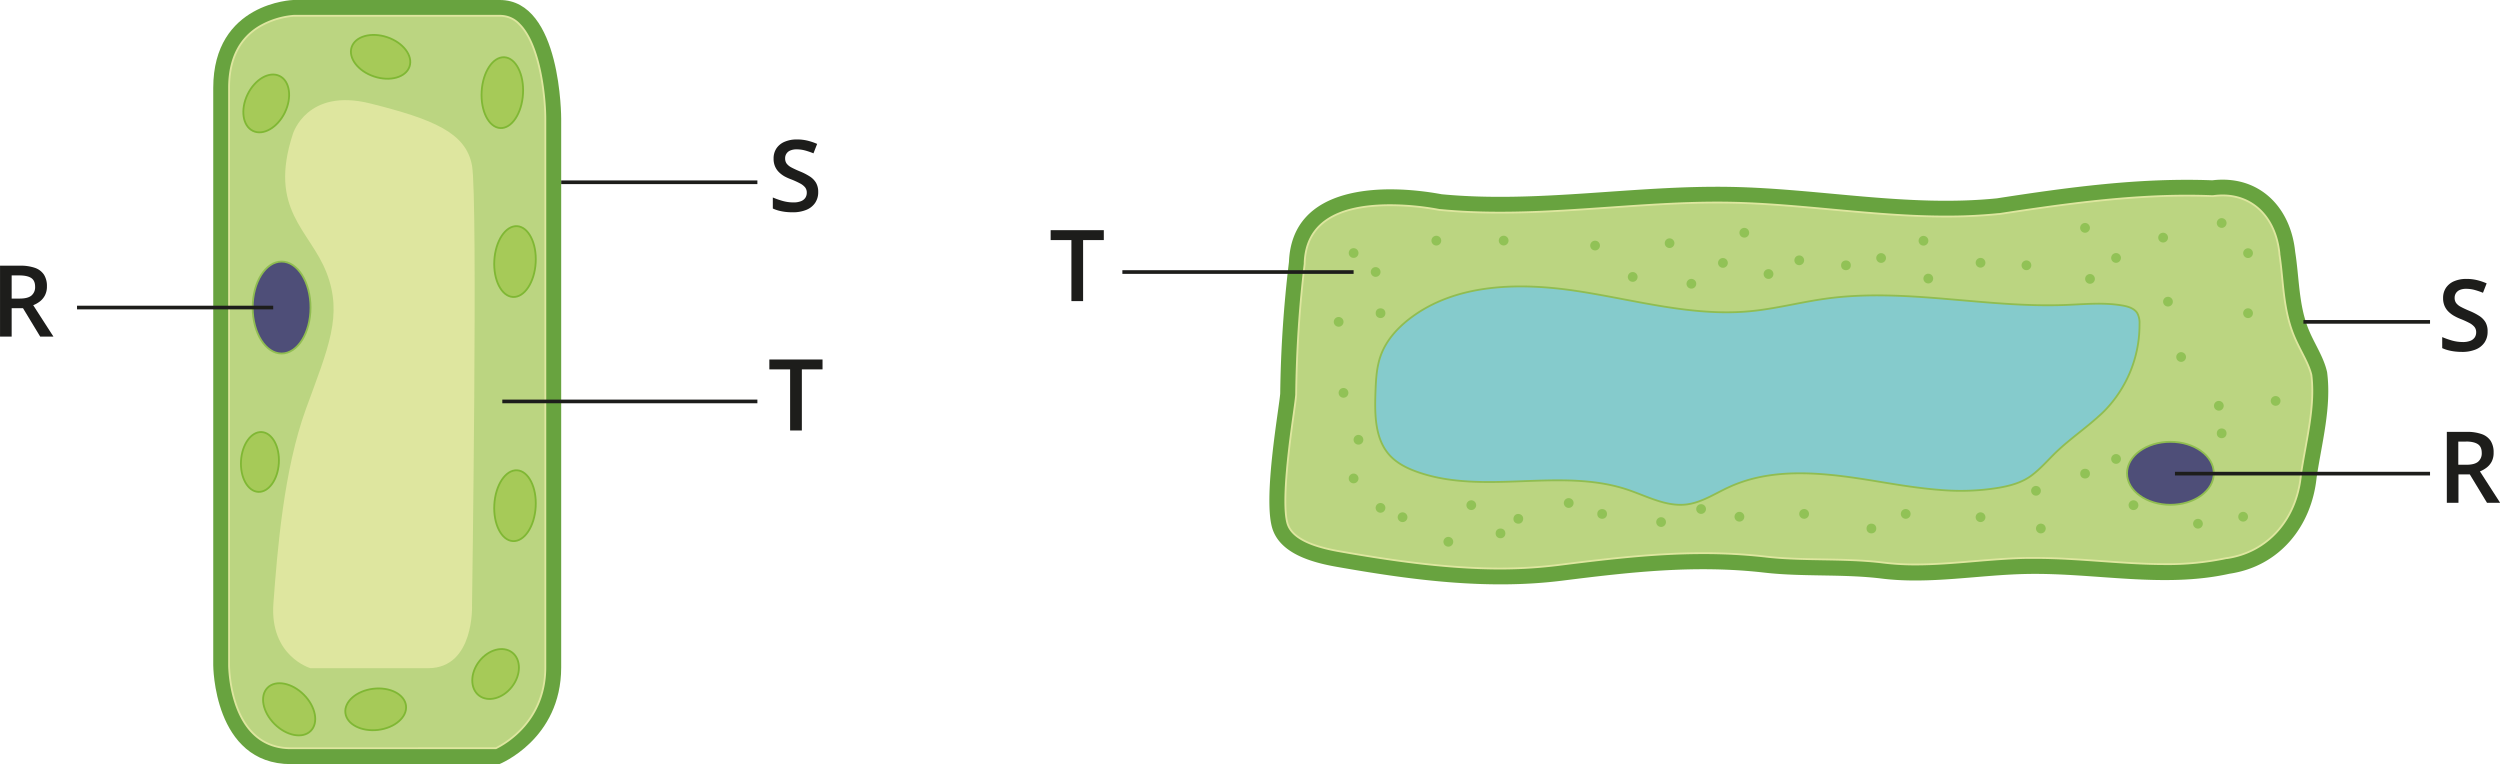 <svg xmlns="http://www.w3.org/2000/svg" width="479.91mm" height="146.68mm" viewBox="0 0 1360.36 415.79"><defs><style>.cls-1{fill:#68a33f;}.cls-2{fill:#bbd581;stroke:#dee69f;}.cls-2,.cls-3,.cls-4,.cls-6,.cls-8{stroke-miterlimit:10;}.cls-3{fill:#85cbcc;}.cls-3,.cls-4{stroke:#90bd51;}.cls-4{fill:#4e4e78;}.cls-5{fill:#91c256;}.cls-6{fill:none;stroke:#1d1d1b;stroke-width:2px;}.cls-7{fill:#1d1d1b;}.cls-8{fill:#a6ca58;stroke:#7fb734;}.cls-9{fill:#dee69f;}</style></defs><g id="Слой_2" data-name="Слой 2"><g id="Слой_1-2" data-name="Слой 1"><path class="cls-1" d="M706.45,142.52c1.67-42.22,51.43-42.68,83.07-36.82,52.29,5,104.86-5,157.38-4,48.37.9,96.69,11.13,144.82,6.22,38.84-6,77.71-11.33,117.19-9.81,25.08-3,42.54,14.1,45.08,38.9,2.22,14.09,1.89,28.8,7.2,42,3.18,7.94,8.33,15.15,10.17,23.51,2.49,19.05-2.89,38.47-5.7,57.29-2.73,26.69-20.22,48.39-47.47,52.4-35.88,8-73.2-.56-110,.11-26.45.48-53,5.76-79.21,2.51-20.91-2.59-42.93-.84-63.86-3.24-37.53-4.3-72.49-.33-110,4.38-40.87,5.15-82.3-.39-122.87-7.56-14.36-2.53-31.37-7.64-35.1-21.74-4.62-17.43,4-64.82,4.54-72.59A661.68,661.68,0,0,1,706.45,142.52Z" transform="translate(-5.07)"/><path class="cls-2" d="M821.71,309.39c-30.39,0-61.48-4.77-87.89-9.43-17.06-3-26.3-8.07-28.26-15.45-3.17-12,1.48-45.1,3.47-59.25.72-5.15,1.2-8.55,1.34-10.53l0-.26v-.25A657.22,657.22,0,0,1,715,143.55l0-.34v-.35c.82-20.7,16.51-31.2,46.64-31.2A146.88,146.88,0,0,1,788,114.18l.37.07.37,0c10.23,1,20.93,1.46,32.7,1.46,19.93,0,40.08-1.41,59.57-2.77,19.23-1.34,39.11-2.73,58.52-2.73q3.63,0,7.26.07c18.14.34,36.73,2.05,54.71,3.71,20.44,1.89,41.58,3.84,62.53,3.84a281.07,281.07,0,0,0,28.62-1.37l.22,0,.21,0c32.73-5,67.56-10,102-10,4.56,0,9.1.09,13.5.26l.69,0,.68-.08a38.3,38.3,0,0,1,4.61-.29c16.78,0,28.89,12.37,30.85,31.5l0,.24,0,.23c.65,4.14,1.07,8.34,1.52,12.79,1,10.26,2.08,20.86,6.19,31.11,1.34,3.34,2.93,6.45,4.46,9.45,2.19,4.28,4.27,8.33,5.22,12.36,1.61,13-.81,26.43-3.37,40.62-.82,4.54-1.67,9.24-2.36,13.89l0,.19,0,.2c-2.45,23.95-18.21,41.52-40.14,44.75l-.31,0-.31.06a152.29,152.29,0,0,1-33.21,3.23c-11.37,0-23.18-.85-34.6-1.66-11.77-.84-23.94-1.71-36-1.71-1.47,0-2.93,0-4.41,0-9.8.18-19.64,1-29.15,1.8-10.4.87-21.15,1.76-31.51,1.76a141,141,0,0,1-17.33-1c-11.14-1.38-22.53-1.58-33.54-1.77-10.58-.18-20.58-.35-30.39-1.48a298.56,298.56,0,0,0-34.38-1.9c-25.57,0-50.3,2.85-77.66,6.29A260.4,260.4,0,0,1,821.71,309.39Z" transform="translate(-5.07)"/><path class="cls-3" d="M1150.17,223.62a67,67,0,0,0,19.12-47.39,11.18,11.18,0,0,0-1.2-5.78c-1.62-2.64-4.94-3.65-8-4.19-10.34-1.82-20.93-.69-31.42-.3-43.3,1.63-86.79-9.34-129.73-3.49-14.08,1.92-27.9,5.64-42.05,6.93-31.49,2.87-62.66-6.34-93.93-11.07s-66-4.15-91,15.21c-6.67,5.16-12.52,11.7-15.45,19.61-2.45,6.59-2.75,13.76-3,20.79-.4,11.82-.25,24.92,7.67,33.71,4,4.43,9.52,7.17,15.14,9.16,36.26,12.81,77.79-2.55,114.28,9.62,10.57,3.52,21,9.38,32.08,8.08,8.38-1,15.66-6,23.33-9.48,25.06-11.5,54.19-7.46,81.4-2.94,11,1.83,22.12,3.64,33.29,4.5a128.36,128.36,0,0,0,32.29-1.22c6.16-1.1,12.29-2.76,17.4-6.53s9.2-8.66,13.73-13c7.42-7.05,15.9-12.82,23.42-19.75C1148.46,225.3,1149.32,224.47,1150.17,223.62Z" transform="translate(-5.07)"/><ellipse class="cls-4" cx="1181.03" cy="257.55" rx="23.61" ry="17.14"/><path class="cls-5" d="M736.14,175.15a2.65,2.65,0,1,0-2.65,2.64h0A2.65,2.65,0,0,0,736.14,175.15Z" transform="translate(-5.07)"/><path class="cls-5" d="M789.31,130.93a2.66,2.66,0,1,0-2.66,2.68,2.67,2.67,0,0,0,2.66-2.68Z" transform="translate(-5.07)"/><path class="cls-5" d="M875.68,133.61a2.65,2.65,0,1,0-2.65,2.66,2.65,2.65,0,0,0,2.65-2.66Z" transform="translate(-5.07)"/><circle class="cls-5" cx="831.22" cy="282.3" r="2.65" transform="translate(414.35 1057.57) rotate(-80.78)"/><path class="cls-5" d="M896.16,150.71a2.66,2.66,0,1,0-2.67,2.64h0A2.64,2.64,0,0,0,896.16,150.71Z" transform="translate(-5.07)"/><path class="cls-5" d="M928.08,154.42a2.65,2.65,0,1,0-2.64,2.64h0A2.64,2.64,0,0,0,928.08,154.42Z" transform="translate(-5.07)"/><path class="cls-5" d="M1228.32,281.18a2.65,2.65,0,1,0-2.64,2.65h0A2.65,2.65,0,0,0,1228.32,281.18Z" transform="translate(-5.07)"/><path class="cls-5" d="M1118.25,287.59a2.65,2.65,0,1,0-2.65,2.65h0A2.65,2.65,0,0,0,1118.25,287.59Z" transform="translate(-5.07)"/><path class="cls-5" d="M911.6,284.09a2.65,2.65,0,1,0-2.64,2.65h0A2.65,2.65,0,0,0,911.6,284.09Z" transform="translate(-5.07)"/><path class="cls-5" d="M1187.42,164.15a2.65,2.65,0,1,0-2.65,2.65h0A2.65,2.65,0,0,0,1187.42,164.15Z" transform="translate(-5.07)"/><path class="cls-5" d="M1054.38,131a2.65,2.65,0,1,0-2.64,2.66,2.64,2.64,0,0,0,2.64-2.66Z" transform="translate(-5.07)"/><path class="cls-5" d="M956.88,126.66a2.65,2.65,0,1,0-2.64,2.64h0A2.64,2.64,0,0,0,956.88,126.66Z" transform="translate(-5.07)"/><path class="cls-5" d="M1031.33,140.41a2.65,2.65,0,1,0-2.65,2.64h0A2.65,2.65,0,0,0,1031.33,140.41Z" transform="translate(-5.07)"/><path class="cls-5" d="M970.06,149.13a2.66,2.66,0,1,0-2.67,2.64h0A2.64,2.64,0,0,0,970.06,149.13Z" transform="translate(-5.07)"/><path class="cls-5" d="M986.78,141.65a2.65,2.65,0,1,0-2.64,2.65h0A2.65,2.65,0,0,0,986.78,141.65Z" transform="translate(-5.07)"/><path class="cls-5" d="M1231,137.76a2.65,2.65,0,1,0-2.65,2.65h0A2.67,2.67,0,0,0,1231,137.76Z" transform="translate(-5.07)"/><path class="cls-5" d="M1115.6,267.08a2.65,2.65,0,1,0-2.64,2.64h0A2.65,2.65,0,0,0,1115.6,267.08Z" transform="translate(-5.07)"/><circle class="cls-5" cx="871.8" cy="279.66" r="2.65"/><circle class="cls-5" cx="816.49" cy="290.24" r="2.65"/><path class="cls-5" d="M808.32,274.9a2.65,2.65,0,1,0-2.67,2.64,2.65,2.65,0,0,0,2.67-2.64Z" transform="translate(-5.07)"/><path class="cls-5" d="M744.28,260.38A2.65,2.65,0,1,0,741.6,263a2.65,2.65,0,0,0,2.68-2.64Z" transform="translate(-5.07)"/><path class="cls-5" d="M1168.67,274.91a2.66,2.66,0,1,0-2.67,2.65h0A2.66,2.66,0,0,0,1168.67,274.91Z" transform="translate(-5.07)"/><path class="cls-5" d="M989.44,279.66a2.66,2.66,0,1,0-2.67,2.64h0a2.63,2.63,0,0,0,2.66-2.63Z" transform="translate(-5.07)"/><path class="cls-5" d="M1159.18,249.75a2.66,2.66,0,1,0-2.68,2.65h0A2.66,2.66,0,0,0,1159.18,249.75Z" transform="translate(-5.07)"/><path class="cls-5" d="M1215.1,220.8a2.65,2.65,0,1,0-2.64,2.66,2.65,2.65,0,0,0,2.64-2.66Z" transform="translate(-5.07)"/><path class="cls-5" d="M1216.64,121.32A2.65,2.65,0,1,0,1214,124a2.65,2.65,0,0,0,2.65-2.66Z" transform="translate(-5.07)"/><path class="cls-5" d="M954.23,281.19a2.66,2.66,0,1,0-2.67,2.65h0A2.65,2.65,0,0,0,954.23,281.19Z" transform="translate(-5.07)"/><path class="cls-5" d="M1044.72,279.66a2.66,2.66,0,1,0-2.67,2.64h0a2.63,2.63,0,0,0,2.66-2.63Z" transform="translate(-5.07)"/><path class="cls-5" d="M756.27,148a2.65,2.65,0,1,0-2.64,2.65h0A2.65,2.65,0,0,0,756.27,148Z" transform="translate(-5.07)"/><path class="cls-5" d="M933.37,277a2.65,2.65,0,1,0-2.64,2.64h0A2.64,2.64,0,0,0,933.37,277Z" transform="translate(-5.07)"/><path class="cls-5" d="M861.34,273.72a2.66,2.66,0,1,0-2.66,2.66,2.66,2.66,0,0,0,2.66-2.66Z" transform="translate(-5.07)"/><path class="cls-5" d="M795.84,294.81a2.66,2.66,0,1,0-2.66,2.66,2.66,2.66,0,0,0,2.66-2.66Z" transform="translate(-5.07)"/><path class="cls-5" d="M825.93,130.93a2.65,2.65,0,1,0-2.64,2.64h0A2.64,2.64,0,0,0,825.93,130.93Z" transform="translate(-5.07)"/><circle class="cls-5" cx="1004.47" cy="144.37" r="2.65"/><path class="cls-5" d="M1057,151.6a2.65,2.65,0,1,0-2.65,2.64h0A2.65,2.65,0,0,0,1057,151.6Z" transform="translate(-5.07)"/><path class="cls-5" d="M1085.43,143a2.65,2.65,0,1,0-2.65,2.64h0A2.67,2.67,0,0,0,1085.43,143Z" transform="translate(-5.07)"/><circle class="cls-5" cx="1134.59" cy="257.73" r="2.65"/><circle class="cls-5" cx="1018.32" cy="287.59" r="2.65"/><path class="cls-5" d="M1085.43,281.45a2.65,2.65,0,1,0-2.65,2.64h0A2.65,2.65,0,0,0,1085.43,281.45Z" transform="translate(-5.07)"/><path class="cls-5" d="M1231,170.43a2.66,2.66,0,1,0-2.66,2.66h0A2.65,2.65,0,0,0,1231,170.43Z" transform="translate(-5.07)"/><path class="cls-5" d="M1194.58,194.27a2.65,2.65,0,1,0-2.64,2.65h0A2.65,2.65,0,0,0,1194.58,194.27Z" transform="translate(-5.07)"/><path class="cls-5" d="M1246,218.17a2.65,2.65,0,1,0-2.65,2.64h0A2.65,2.65,0,0,0,1246,218.17Z" transform="translate(-5.07)"/><path class="cls-5" d="M1203.74,285a2.65,2.65,0,1,0-2.65,2.64h0A2.65,2.65,0,0,0,1203.74,285Z" transform="translate(-5.07)"/><path class="cls-5" d="M1142.3,124a2.66,2.66,0,1,0-2.67,2.65h.07A2.66,2.66,0,0,0,1142.3,124Z" transform="translate(-5.07)"/><path class="cls-5" d="M1184.79,129.31a2.66,2.66,0,1,0-2.68,2.65h.07A2.65,2.65,0,0,0,1184.79,129.31Z" transform="translate(-5.07)"/><circle class="cls-5" cx="1208.92" cy="235.79" r="2.65"/><path class="cls-5" d="M1110.4,144.37a2.65,2.65,0,1,0-2.65,2.64h0A2.65,2.65,0,0,0,1110.4,144.37Z" transform="translate(-5.07)"/><path class="cls-5" d="M744.28,137.68a2.65,2.65,0,1,0-2.65,2.66A2.65,2.65,0,0,0,744.28,137.68Z" transform="translate(-5.07)"/><circle class="cls-5" cx="751.21" cy="170.42" r="2.65"/><path class="cls-5" d="M1145,151.77a2.65,2.65,0,1,0-2.65,2.65h0A2.65,2.65,0,0,0,1145,151.77Z" transform="translate(-5.07)"/><path class="cls-5" d="M1159.18,140.37a2.66,2.66,0,1,0-2.68,2.65h0a2.65,2.65,0,0,0,2.66-2.63Z" transform="translate(-5.07)"/><path class="cls-5" d="M746.92,239.31a2.65,2.65,0,1,0-2.64,2.64h0A2.64,2.64,0,0,0,746.92,239.31Z" transform="translate(-5.07)"/><path class="cls-5" d="M758.92,276.36a2.65,2.65,0,1,0-2.65,2.65h0A2.67,2.67,0,0,0,758.92,276.36Z" transform="translate(-5.07)"/><path class="cls-5" d="M945.26,143.08a2.66,2.66,0,1,0-2.68,2.65h0A2.67,2.67,0,0,0,945.26,143.08Z" transform="translate(-5.07)"/><path class="cls-5" d="M738.78,213.78a2.65,2.65,0,1,0-2.64,2.65h0A2.65,2.65,0,0,0,738.78,213.78Z" transform="translate(-5.07)"/><path class="cls-5" d="M770.92,281.45a2.65,2.65,0,1,0-2.65,2.64h0A2.65,2.65,0,0,0,770.92,281.45Z" transform="translate(-5.07)"/><path class="cls-5" d="M916.2,132.31a2.63,2.63,0,1,0,0,.05Z" transform="translate(-5.07)"/><line class="cls-6" x1="610.73" y1="148.03" x2="736.56" y2="148.03"/><line class="cls-6" x1="1253.39" y1="175.15" x2="1322.3" y2="175.15"/><line class="cls-6" x1="1183.5" y1="257.73" x2="1322.3" y2="257.73"/><path class="cls-7" d="M594.43,163.85h-6.36V130.64h-11.3v-5.39H605.7v5.39H594.43Z" transform="translate(-5.07)"/><path class="cls-7" d="M1358.7,180.46a10.29,10.29,0,0,1-1.68,5.91,10.63,10.63,0,0,1-4.8,3.8,19.13,19.13,0,0,1-7.46,1.32,32.62,32.62,0,0,1-4-.24,26.23,26.23,0,0,1-3.63-.7,18.83,18.83,0,0,1-3.13-1.12v-6a46.17,46.17,0,0,0,5.28,1.86,21.59,21.59,0,0,0,5.92.83,11,11,0,0,0,4.06-.65,5.13,5.13,0,0,0,2.42-1.85,5,5,0,0,0,.8-2.81,4.56,4.56,0,0,0-.92-2.89,8.94,8.94,0,0,0-2.79-2.18,47.54,47.54,0,0,0-4.68-2.14,26.72,26.72,0,0,1-3.62-1.71,14.68,14.68,0,0,1-3.06-2.3,9.88,9.88,0,0,1-2.14-3.14,10.53,10.53,0,0,1-.79-4.25,9.74,9.74,0,0,1,1.58-5.61,10.07,10.07,0,0,1,4.45-3.58,16.85,16.85,0,0,1,6.69-1.24,24.38,24.38,0,0,1,5.72.65,31,31,0,0,1,5.26,1.78l-2,5.12a40.07,40.07,0,0,0-4.62-1.57,17.73,17.73,0,0,0-4.54-.59,8.64,8.64,0,0,0-3.41.6,4.7,4.7,0,0,0-2.12,1.72,4.57,4.57,0,0,0-.73,2.59,4.74,4.74,0,0,0,.83,2.85,7.64,7.64,0,0,0,2.59,2.08c1.17.64,2.68,1.34,4.53,2.12a33.18,33.18,0,0,1,5.42,2.77,10.47,10.47,0,0,1,3.42,3.47A9.87,9.87,0,0,1,1358.7,180.46Z" transform="translate(-5.07)"/><path class="cls-7" d="M1347.27,235a23.68,23.68,0,0,1,8.25,1.23,9.55,9.55,0,0,1,4.86,3.7,11.47,11.47,0,0,1,1.59,6.29,10.45,10.45,0,0,1-1,4.87,10,10,0,0,1-2.78,3.34,14.7,14.7,0,0,1-3.67,2.08l11,17.08h-7.15l-9.35-15.44h-6.18v15.44h-6.33V235Zm-.43,5.3h-4.09v12.6h4.39q4.38,0,6.37-1.64a5.88,5.88,0,0,0,2-4.83c0-2.22-.7-3.79-2.12-4.73S1349.78,240.25,1346.84,240.25Z" transform="translate(-5.07)"/><path class="cls-1" d="M164.65,0s-43.56,1.29-43.56,47.88v314s0,53.92,42.27,53.92H276.79s33.64-13.37,33.64-52.62V64.7S310.65,0,277,0Z" transform="translate(-5.07)"/><path class="cls-2" d="M163.36,407.16c-33.07,0-33.64-43.46-33.65-45.31v-314c0-15.75,5.69-27.06,16.9-33.61a44.37,44.37,0,0,1,18.24-5.64H277a14.32,14.32,0,0,1,10.69,4.59c11.67,11.71,14.14,41.11,14.11,51.45v298.5c0,28.83-21.3,41.24-26.88,44Z" transform="translate(-5.07)"/><ellipse class="cls-4" cx="153.22" cy="167.35" rx="15.74" ry="25.02"/><ellipse class="cls-8" cx="149.93" cy="56.29" rx="16.61" ry="11.27" transform="translate(28.83 166.67) rotate(-64.15)"/><ellipse class="cls-8" cx="162.39" cy="385.97" rx="11.27" ry="16.61" transform="translate(-230.42 227.88) rotate(-45)"/><ellipse class="cls-8" cx="278.39" cy="50.42" rx="19.3" ry="11.27" transform="translate(206.63 325.36) rotate(-86.63)"/><ellipse class="cls-8" cx="285.29" cy="142.33" rx="19.3" ry="11.27" transform="translate(121.37 418.76) rotate(-86.63)"/><ellipse class="cls-8" cx="285.29" cy="275.18" rx="19.3" ry="11.27" transform="translate(-11.25 543.8) rotate(-86.63)"/><ellipse class="cls-8" cx="146.5" cy="251.37" rx="16.3" ry="10.31" transform="translate(-118.12 382.85) rotate(-86.63)"/><ellipse class="cls-8" cx="274.74" cy="366.74" rx="14.78" ry="11.27" transform="translate(-188.52 360.2) rotate(-52.34)"/><ellipse class="cls-8" cx="212.14" cy="30.92" rx="11.27" ry="16.61" transform="translate(110.25 222.19) rotate(-71.44)"/><ellipse class="cls-8" cx="209.51" cy="385.97" rx="16.61" ry="11.27" transform="translate(-49.94 27.98) rotate(-6.9)"/><path class="cls-9" d="M164.43,72.89s7.55-25.23,42.06-16.6,52.19,15.95,55.42,33.85,0,239,0,239S263.42,363.6,238,363.6H174s-22.32-6.47-20.16-35.37,5.6-72.46,17.68-105.67,20.27-50.9,11.22-74.19S150.85,114.3,164.43,72.89Z" transform="translate(-5.07)"/><line class="cls-6" x1="273.32" y1="218.44" x2="412.12" y2="218.44"/><path class="cls-7" d="M441.39,234.25H435V201h-11.3v-5.38h28.94V201H441.39Z" transform="translate(-5.07)"/><path class="cls-7" d="M15.92,144.57a23.86,23.86,0,0,1,8.25,1.22A9.62,9.62,0,0,1,29,149.5a11.47,11.47,0,0,1,1.59,6.29,10.45,10.45,0,0,1-1.05,4.87A10.16,10.16,0,0,1,26.8,164a15.06,15.06,0,0,1-3.67,2.08l11,17.08H26.93l-9.35-15.44H11.4v15.44H5.07V144.57Zm-.42,5.3H11.4v12.6h4.39q4.38,0,6.37-1.64a5.88,5.88,0,0,0,2-4.83q0-3.33-2.13-4.73C20.61,150.34,18.44,149.87,15.5,149.87Z" transform="translate(-5.07)"/><line class="cls-6" x1="305.36" y1="99.18" x2="412.12" y2="99.18"/><line class="cls-6" x1="41.9" y1="167.35" x2="148.65" y2="167.35"/><path class="cls-7" d="M450.29,104.49a10.27,10.27,0,0,1-1.68,5.91,10.51,10.51,0,0,1-4.8,3.8,19.13,19.13,0,0,1-7.46,1.32,34.87,34.87,0,0,1-4-.23,27.8,27.8,0,0,1-3.63-.7,19.17,19.17,0,0,1-3.13-1.13v-6a44.32,44.32,0,0,0,5.28,1.86,21.59,21.59,0,0,0,5.92.83,10.79,10.79,0,0,0,4.06-.65,5.06,5.06,0,0,0,2.42-1.84,5,5,0,0,0,.8-2.82,4.58,4.58,0,0,0-.92-2.89,8.93,8.93,0,0,0-2.79-2.17,45.31,45.31,0,0,0-4.68-2.14A28,28,0,0,1,432,96a14.6,14.6,0,0,1-3.06-2.3,9.77,9.77,0,0,1-2.14-3.14,10.53,10.53,0,0,1-.79-4.25,9.81,9.81,0,0,1,1.58-5.61,10.05,10.05,0,0,1,4.45-3.57,16.67,16.67,0,0,1,6.69-1.25,24.38,24.38,0,0,1,5.72.65,32,32,0,0,1,5.26,1.78l-2,5.13a38.36,38.36,0,0,0-4.62-1.58,17.73,17.73,0,0,0-4.54-.59,8.45,8.45,0,0,0-3.41.61,4.46,4.46,0,0,0-2.85,4.3,4.72,4.72,0,0,0,.83,2.85,7.78,7.78,0,0,0,2.59,2.09c1.17.63,2.68,1.34,4.53,2.11A32.78,32.78,0,0,1,445.68,96a10.56,10.56,0,0,1,3.42,3.47A9.89,9.89,0,0,1,450.29,104.49Z" transform="translate(-5.07)"/></g></g></svg>
